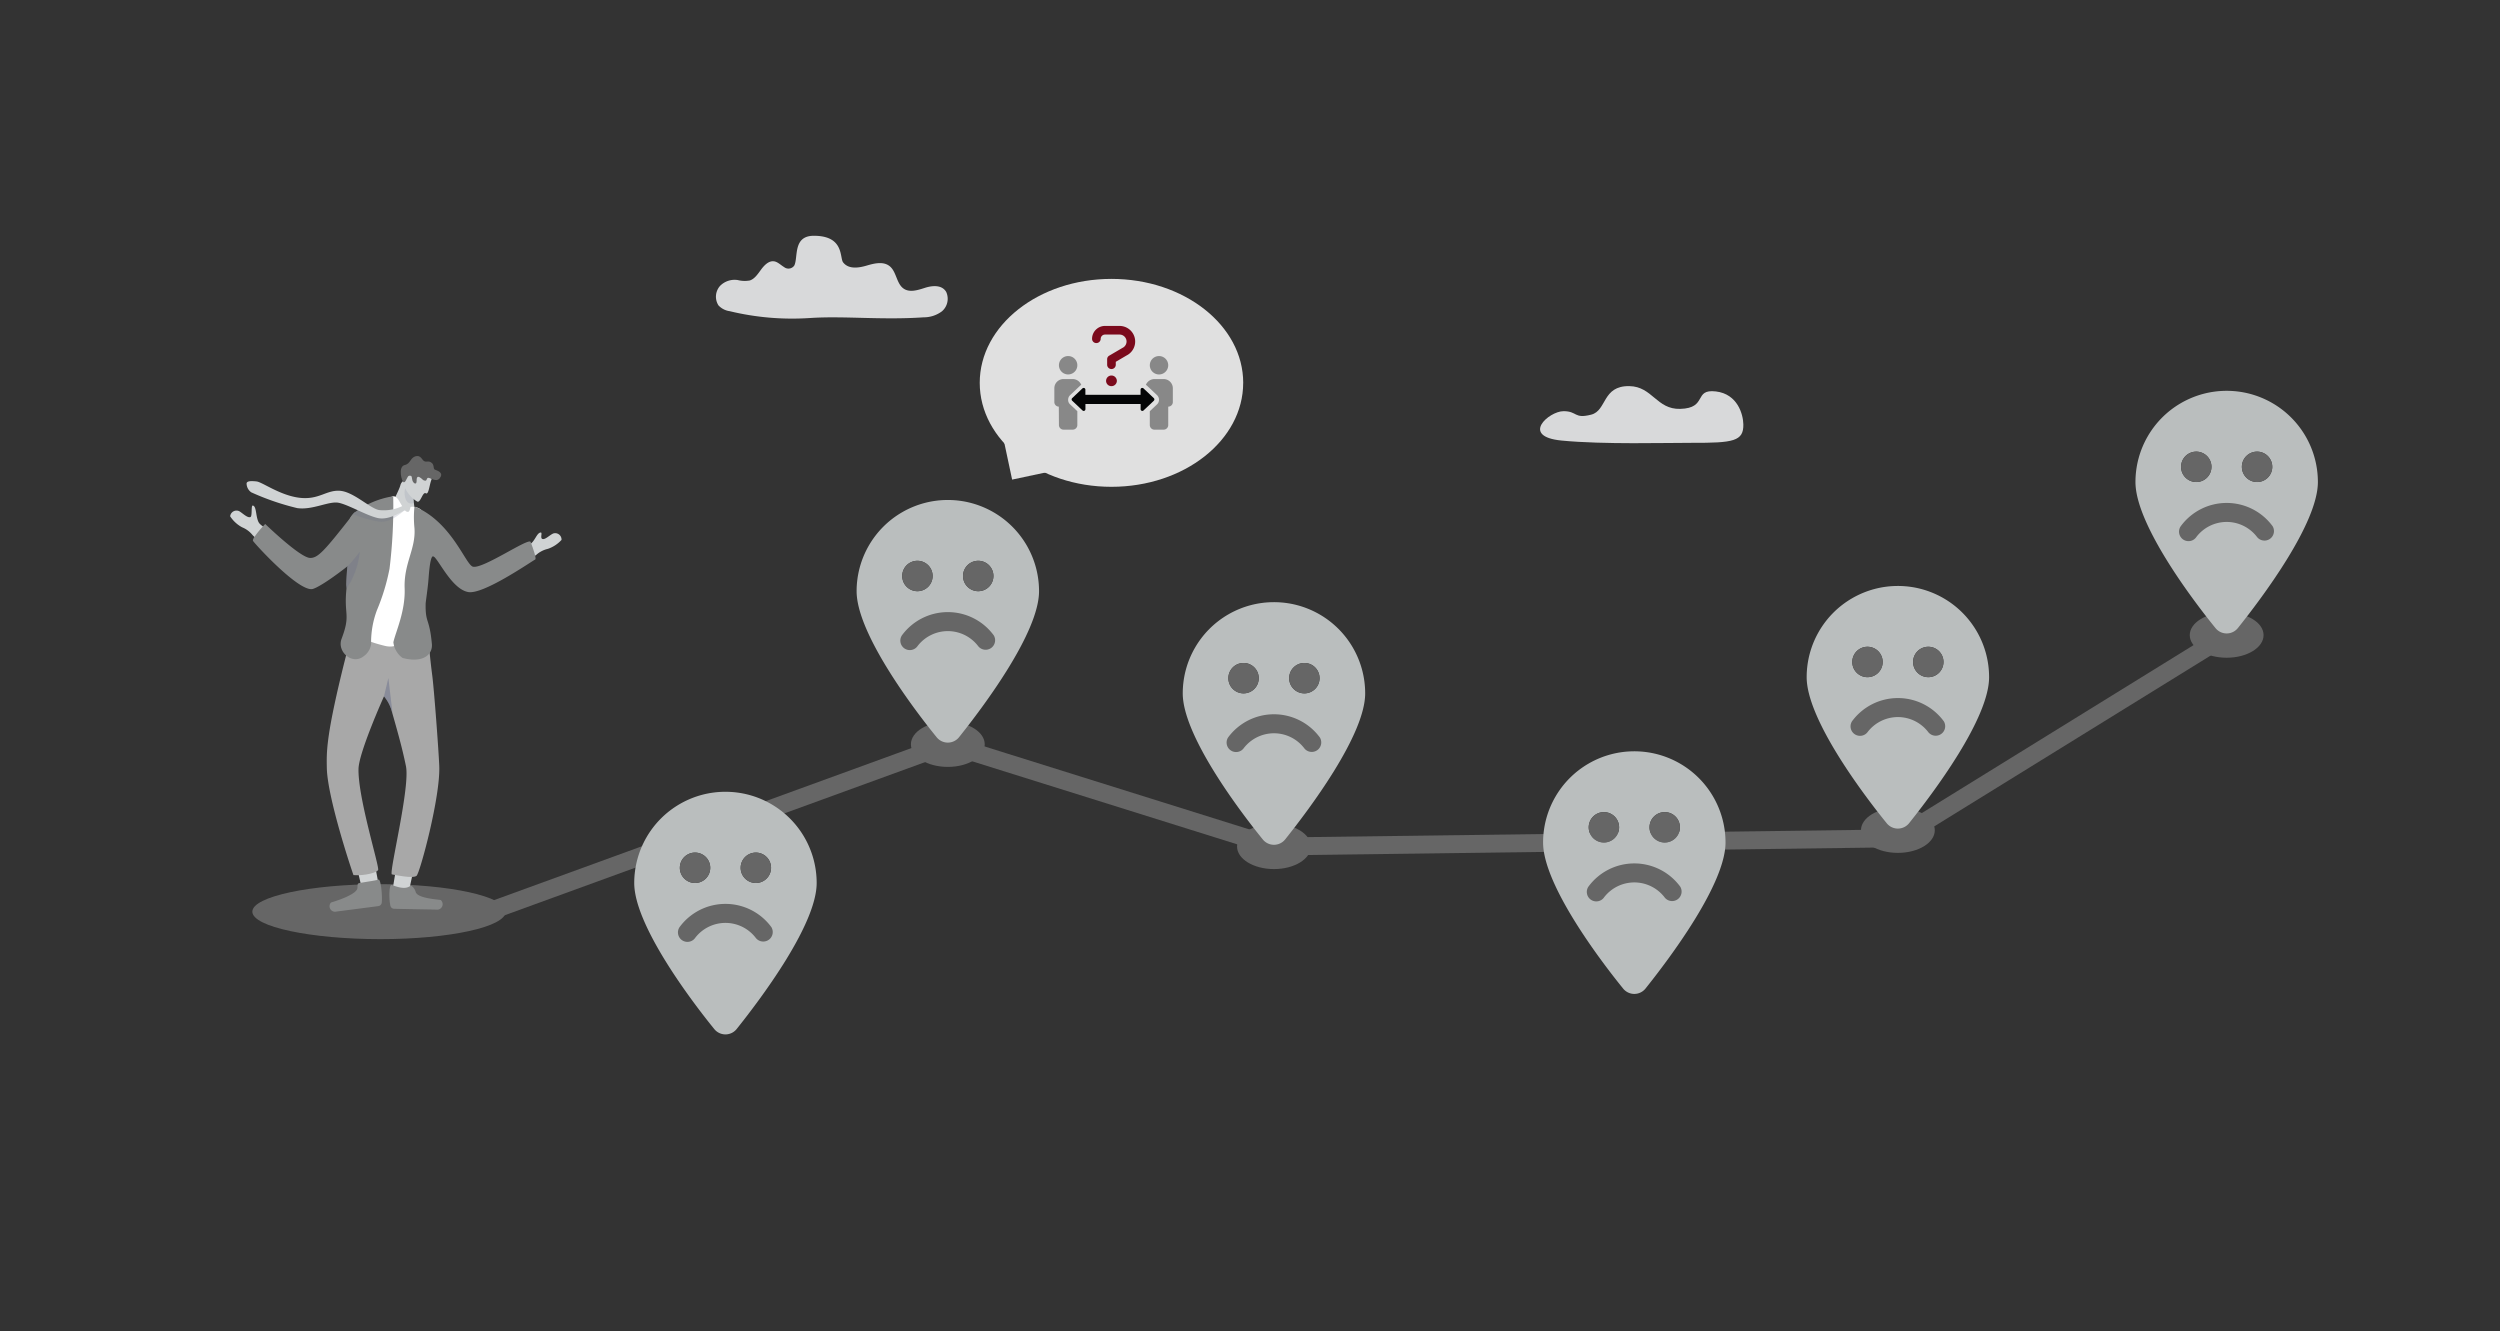 <svg xmlns="http://www.w3.org/2000/svg" xmlns:xlink="http://www.w3.org/1999/xlink" width="444" height="236.422" viewBox="0 0 444 236.422">
  <rect x="0" y="0" width="444" height="236.422" fill="#333333" stroke="none"/>
  <defs>
    <clipPath id="clip-path">
      <rect id="Rechteck_1407" data-name="Rechteck 1407" width="1.914" height="1.893" fill="none"/>
    </clipPath>
    <clipPath id="clip-path-2">
      <rect id="Rechteck_1408" data-name="Rechteck 1408" width="21.043" height="13.074" fill="none"/>
    </clipPath>
  </defs>
  <g id="img-routeplanner-grey" transform="translate(-412 -10746.059)">
    <g id="genauigkeit-sg" transform="translate(407 10746.059)">
      <path id="Pfad_8233" data-name="Pfad 8233" d="M572.226,790.063l-1.086-2.98,82.783-30.16.512.16,57.679,18.071,110.118-1.439,58.017-35.856,1.668,2.7-58.765,36.318-111.5,1.458-.242-.076L654,760.272Z" transform="translate(-480.626 -626.408)" fill="#666"/>
      <g id="Gruppe_2587" data-name="Gruppe 2587" transform="translate(45.875 80.977)">
        <path id="Pfad_8234" data-name="Pfad 8234" d="M301.7,1044.472c0,2.7,10.442,4.882,22.736,4.882s22.261-2.186,22.261-4.882-9.966-4.882-22.261-4.882S301.7,1041.776,301.7,1044.472Z" transform="translate(-297.759 -963.54)" fill="#666"/>
        <g id="Gruppe_2583" data-name="Gruppe 2583" transform="translate(28.279 72.691)">
          <path id="Pfad_8235" data-name="Pfad 8235" d="M469.481,1021.72c.171-1.175.893-4.116.893-4.116l-3.16-.254-.734,4.442,2.044,1.523.956-1.6Z" transform="translate(-465.929 -1017.35)" fill="#d0d3d4"/>
          <path id="Pfad_8236" data-name="Pfad 8236" d="M466.515,1040.666c.273-.207.861.542.977,1.041.264,1.14,3.828,1.341,4.46,1.455a.976.976,0,0,1-.8,1.7c-1.411-.029-5.93-.1-7.472-.145a.706.706,0,0,1-.674-.536c-.26-1.1-.251-3.675.18-3.7.578.142,2.293.974,3.334.189Z" transform="translate(-462.829 -1036.986)" fill="#888a8a"/>
        </g>
        <g id="Gruppe_2584" data-name="Gruppe 2584" transform="translate(17.658 72.094)">
          <path id="Pfad_8237" data-name="Pfad 8237" d="M425.65,1018.261c-.375-1.128-.95-4.071-.95-4.071l3.1-.79.823,4.426-1.748,1.844-1.222-1.409Z" transform="translate(-419.839 -1013.4)" fill="#d0d3d4"/>
          <path id="Pfad_8238" data-name="Pfad 8238" d="M397.755,1034.8c-.338.062-.237.381-.295.89-.133,1.161-4.072,2.37-4.69,2.551a.978.978,0,0,0,.992,1.6c1.4-.183,5.88-.754,7.41-.964a.7.7,0,0,0,.609-.607c.133-1.124-.134-4.131-.566-4.113-.559.2-1.918.355-3.46.641Z" transform="translate(-392.517 -1031.024)" fill="#888a8a"/>
        </g>
        <path id="Pfad_8239" data-name="Pfad 8239" d="M405.085,762.094c-.594.467-3.029,0-4.389-.255-.474-.527,3.275-15.467,2.512-19.218-.733-3.605-1.782-7.152-2.6-10.039a6.9,6.9,0,0,0-1.3-2.364s-4.453,9.916-4.525,12.869c-.125,5.149,3.773,17.467,3.48,17.976s-2.507,1.048-4.376.9c-.57-1.576-4.651-13.97-4.732-19.062-.041-2.6-.178-5.149,2.628-16.76.622-2.574,1.456-5.778,1.669-6.4,0,0-.551.042-.551.039.68-1.982.989,1.308,1.107.116a14.536,14.536,0,0,0,0-1.474c.018-.535,1.009-1.178,1.094-1.811-.091.677,2.808-5.7,10.572.8a9.963,9.963,0,0,1,1.464,2.288c.066.284.311,3.55.743,6.829.319,2.42,1.136,13.286,1.243,16.088.211,5.483-3.441,19-4.033,19.473Z" transform="translate(-371.986 -687.526)" fill="#a8a8a8"/>
        <path id="Pfad_8240" data-name="Pfad 8240" d="M453.74,802.007a.027.027,0,0,0,0,.008c.024-.015.035-.021.038-.024A.256.256,0,0,0,453.74,802.007Z" transform="translate(-426.834 -761.829)" fill="#656b89" opacity="0.46"/>
        <path id="Pfad_8241" data-name="Pfad 8241" d="M456.451,800.4A7.466,7.466,0,0,1,458,803.6l-.766-6.456-.779,3.263Z" transform="translate(-429.135 -757.711)" fill="#656b89" opacity="0.46"/>
        <path id="Pfad_8242" data-name="Pfad 8242" d="M616.121,631.206A12.076,12.076,0,0,0,618,630.089a4.639,4.639,0,0,1,2.068-1.071,5.858,5.858,0,0,0,2.42-1.588,1.13,1.13,0,0,0-1.418-1.159c-.659.24-1.545,1.248-2.035.964-.35-.2.1-1.154-.245-1.121-.71.07-.97,1.467-1.9,2.1-.816.553-1.692.563-1.968.885s1.2,2.106,1.2,2.106Z" transform="translate(-563.636 -612.519)" fill="#d0d3d4"/>
        <path id="Pfad_8243" data-name="Pfad 8243" d="M466.318,568.963l-2.628-.938c.063-1.213,1.559-3.66,1.831-4.731.3-1.174,2.051-1.264,2.051-1.264l.53,1.666-.073.205a9.214,9.214,0,0,0-.056,3.051,6.355,6.355,0,0,0,.511,2.231c.393.655-2.168-.221-2.168-.221Z" transform="translate(-435.281 -558.114)" fill="#d0d3d4"/>
        <path id="Pfad_8244" data-name="Pfad 8244" d="M482.5,573.5a7.333,7.333,0,0,0-.216,2.137c-1.72.63-1.867-2.294-1.414-2.728.284-.272.692.107.692.107l.938.482Z" transform="translate(-449.676 -567.266)" fill="#656b89" opacity="0.14"/>
        <path id="Pfad_8245" data-name="Pfad 8245" d="M428.862,583.51c1.26-.288,1.509,2.21,2.515,2.337.61.077.488-.2.791-.477a2.485,2.485,0,0,1,1.733.447c5.453,6.264-3.548,20.074-2.868,21.165.556.891-.414,3.821-3.468,3.078-7.037-1.711-5.267-3.435-4.785-6.052.162-.881,2.142-17.328,2.142-17.328S426.921,585.12,428.862,583.51Z" transform="translate(-400.08 -576.33)" fill="#fff"/>
        <path id="Pfad_8246" data-name="Pfad 8246" d="M492.659,604.879c-1.575.968-9.292,6.225-11.877,5.8-2.654-.438-4.841-4.87-5.885-6.055h0l-.006-.006a.778.778,0,0,0-.366-.281.144.144,0,0,0-.08.006c-.376.143-.6,2.029-.734,3.885-.119,1.677-.515,4.2-.52,4.522-.063,3.565.684,2.465,1.107,7.139.177,1.95-1.662,3.453-5.22,2.483a3.985,3.985,0,0,1-1.616-2.782c.379-1.79,2.154-5.487,2-9.567-.172-4.464,2.013-7,1.745-10.694a18.624,18.624,0,0,1-.006-3.781c.008-.051.012-.076.012-.076.151.062.3.127.447.195.205.094.4.192.6.295h0c5.835,3.051,8.095,9.894,9.329,10.209,1.785.458,10.073-5.317,10.256-4.374,0,0,1.118,2.9.813,3.086Z" transform="translate(-438.472 -586.503)" fill="#888a8a"/>
        <path id="Pfad_8247" data-name="Pfad 8247" d="M411.968,603.769a16.368,16.368,0,0,0-1.023,5.992,3.118,3.118,0,0,1-1.3,2.136c-2.022,1.643-4.817-.775-3.942-3.081,1.669-4.408.378-4.136.867-8.889a3.917,3.917,0,0,0-.036-.569c-.036-.651.1-2.264.189-3.414.039-.5.068-.9.071-1.113v-.044c-.006-.7-1.159.733-1.086-.292.035-.5.086-1.1.163-1.832a15.475,15.475,0,0,1,1.334-5.275,3.217,3.217,0,0,1,.769-.979h0a15.5,15.5,0,0,1,6.716-2.882c.1-.017.157-.024.177-.027h.006a91.156,91.156,0,0,1-.653,12.862,37,37,0,0,1-2.254,7.409Z" transform="translate(-385.913 -576.341)" fill="#888a8a"/>
        <path id="Pfad_8248" data-name="Pfad 8248" d="M484.877,551.008c-.444.852-.53,2.945-1.087,2.6s-.935,1.8-1.541,1.459c-1.467-.829-2.557-2.731-2.313-3.526a15.67,15.67,0,0,1,1.548-2.636l3.392,2.1Z" transform="translate(-449.044 -546.976)" fill="#d0d3d4"/>
        <path id="Pfad_8249" data-name="Pfad 8249" d="M479.734,540.013c.42.328.369.443.781.485s.136-.722.789-.456,1.326.625,1.808,0c.7-.908-.266-1.288-.873-1.5-.391-.139-.011-.929-.722-1.317-.557-.305-.69.044-1.2-.207-.308-.151-.58-.97-1.252-.9-1.248.125-1.039,1.338-2.172,1.593-1.322.3-.5,3.149-.148,3.078.408-.083.551-1.137.932-1.174.576-.053.417.3.554.808.145.538.781.952.76.072s.362-.77.743-.473Z" transform="translate(-445.873 -536.105)" fill="#666"/>
        <path id="Pfad_8250" data-name="Pfad 8250" d="M409.97,641.65a14.339,14.339,0,0,1-.215,1.9,14.064,14.064,0,0,1-2.258,5.74c-.014-.184-.026-.373-.036-.569-.036-.651.1-2.264.189-3.414-.326.258-.654.514-.977.76l-.042-.639,1.089-1.234Z" transform="translate(-386.84 -625.708)" fill="#656b89" opacity="0.25"/>
        <g id="Gruppe_2585" data-name="Gruppe 2585" transform="translate(0 8.806)">
          <path id="Pfad_8251" data-name="Pfad 8251" d="M281.262,601.059a11.979,11.979,0,0,1-1.668-1.4,4.6,4.6,0,0,0-1.862-1.388,5.8,5.8,0,0,1-2.122-1.955,1.137,1.137,0,0,1,1.594-.915c.609.341,1.467,1.255,2,1.054.379-.143.079-2.086.424-2.045.766.089.455,2.5,1.272,3.272.711.677,1.687,1.136,1.906,1.5s-1.539,1.884-1.539,1.884Z" transform="translate(-275.61 -594.406)" fill="#d0d3d4"/>
          <path id="Pfad_8252" data-name="Pfad 8252" d="M325.43,599.192c-.3,1.106-1.917,2.871-3.911,4.654-.094.083.622-1.391.526-1.308-.677.6-2.2,2.748-2.917,3.317-.326.258-.654.514-.977.76-2.424,1.844-4.679,3.261-5.355,3.293-2.658.122-10.143-8.1-10.416-8.569-.071-.122.041-.384.245-.7a16.285,16.285,0,0,1,1.507-1.861c.245-.269.414-.446.414-.446s6.16,5.968,7.957,6.031c1.393.05,2.575-1.3,7.105-7.058q.369-.469.769-.979h0c.06-.02,1.979-.646,3.642-1.1a.931.931,0,0,1,.779.089c.912.58.893,2.908.628,3.89Z" transform="translate(-298.318 -595.057)" fill="#888a8a"/>
        </g>
        <g id="Gruppe_2586" data-name="Gruppe 2586" transform="translate(2.904 4.473)">
          <path id="Pfad_8253" data-name="Pfad 8253" d="M429.178,594.566c-.091-.106-1.867,1.755-3.61,2.042a3.825,3.825,0,0,1-1.459-.02,22.047,22.047,0,0,1-4.279-1.284c2.013-1.634,1.654-1.361,2.527-1.634,1.148.749,1.257,1.375,2,1.5a5.5,5.5,0,0,0,1.634.023,9.219,9.219,0,0,0,2.625-.8c.364-.166.518-.532.87-.446.468.113-.2.748-.314.612Z" transform="translate(-400.95 -589.448)" fill="#656b89" opacity="0.18"/>
          <path id="Pfad_8254" data-name="Pfad 8254" d="M323.895,570.587a.588.588,0,0,0-.471-.723c-.352-.085-.421.045-.785.211a7.513,7.513,0,0,1-4.26.773c-1.6-.272-4.539-3.261-6.969-3.42s-3.719,1.657-7.173,1.24-6.6-2.79-7.626-2.9-1.674-.068-1.761.317a1.941,1.941,0,0,0,.82,1.612,45.007,45.007,0,0,0,8.172,2.808c2.7.391,5.61-1.278,7.327-.952s4.965,2.264,6.96,2.711c2.225.5,4.74-1.5,4.858-1.364a.618.618,0,0,0,.524.275c.207.008.337-.369.385-.588Z" transform="translate(-294.834 -565.715)" fill="#d0d3d4"/>
        </g>
      </g>
      <path id="Pfad_8255" data-name="Pfad 8255" d="M863.447,291.828a47.183,47.183,0,0,1-14.217-1.214,3.35,3.35,0,0,1-2-1.03,2.879,2.879,0,0,1,.284-3.462,3.623,3.623,0,0,1,3.143-1.036,5.069,5.069,0,0,0,2.148.071c.865-.284,1.439-1.183,2.019-1.967s1.367-1.557,2.261-1.435c.671.092,1.2.665,1.8,1.024a1.254,1.254,0,0,0,1.805-.264c.733-1.415-.3-5.294,3.476-5.294,5.444,0,4.554,3.9,5.21,4.734.994,1.257,2.761.979,4.2.554s3.152-.828,4.263.295c.962.974,1.062,2.76,2.086,3.651,1.089.947,2.637.443,3.958.017s3.022-.582,3.788.711a2.928,2.928,0,0,1-.751,3.453,5.376,5.376,0,0,1-3.267,1.068c-7.456.514-14.226-.284-20.207.127Z" transform="translate(-714.631 -235.347)" fill="#d8d9da"/>
      <path id="Pfad_8256" data-name="Pfad 8256" d="M1819.959,458.462c-2.536,0-7.747,4.5-.3,5.219s18.6.39,23.116.4c7.368.024,9.2-.276,9.137-3.287-.033-1.742-1-5.385-4.88-5.841-4.041-.476-1.4,2.964-6.335,3.1-4.2.116-4.926-3.976-9.03-4.044-4.856-.082-3.965,4.346-6.776,5.068-3.091.793-2.4-.618-4.932-.618Z" transform="translate(-1537.294 -385.435)" fill="#d8d9da"/>
      <g id="Gruppe_2589" data-name="Gruppe 2589" transform="translate(157.133 88.796)">
        <ellipse id="Ellipse_24" data-name="Ellipse 24" cx="6.555" cy="4.012" rx="6.555" ry="4.012" transform="translate(9.646 39.381)" fill="#666"/>
        <g id="Gruppe_2588" data-name="Gruppe 2588">
          <path id="Pfad_8257" data-name="Pfad 8257" d="M1026.391,629.992c-4.4-5.417-14.2-18.547-14.2-25.921a16.2,16.2,0,0,1,32.4,0c0,7.374-9.872,20.5-14.2,25.921a2.549,2.549,0,0,1-4,0Zm-3.4-25.921a2.7,2.7,0,1,0-2.7-2.7A2.7,2.7,0,0,0,1022.991,604.071Zm10.8-5.4a2.7,2.7,0,1,0,2.7,2.7A2.7,2.7,0,0,0,1033.791,598.671Z" transform="translate(-1012.19 -587.87)" fill="#babebe"/>
          <path id="Pfad_8258" data-name="Pfad 8258" d="M1069.328,662.071a2.7,2.7,0,1,1-2.7-2.7A2.7,2.7,0,0,1,1069.328,662.071Zm10.8,0a2.7,2.7,0,1,1-2.7-2.7A2.7,2.7,0,0,1,1080.129,662.071Zm-8.1,9.788a6.78,6.78,0,0,0-5.35,2.624,1.684,1.684,0,1,1-2.8-1.873,10.117,10.117,0,0,1,16.305,0,1.686,1.686,0,0,1-2.8,1.873,6.78,6.78,0,0,0-5.35-2.624Z" transform="translate(-1055.827 -648.57)" fill="#666"/>
        </g>
      </g>
      <g id="Gruppe_2591" data-name="Gruppe 2591" transform="translate(215.054 106.943)">
        <ellipse id="Ellipse_25" data-name="Ellipse 25" cx="6.555" cy="4.012" rx="6.555" ry="4.012" transform="translate(9.646 39.381)" fill="#666"/>
        <g id="Gruppe_2590" data-name="Gruppe 2590">
          <path id="Pfad_8259" data-name="Pfad 8259" d="M1409.851,750.133c-4.4-5.417-14.2-18.547-14.2-25.921a16.2,16.2,0,1,1,32.4,0c0,7.374-9.872,20.5-14.2,25.921a2.549,2.549,0,0,1-4,0Zm-3.4-25.923a2.7,2.7,0,1,0-2.7-2.7A2.7,2.7,0,0,0,1406.452,724.21Zm10.8-5.4a2.7,2.7,0,1,0,2.7,2.7A2.7,2.7,0,0,0,1417.251,718.81Z" transform="translate(-1395.65 -708.01)" fill="#babebe"/>
          <path id="Pfad_8260" data-name="Pfad 8260" d="M1452.779,782.211a2.7,2.7,0,1,1-2.7-2.7A2.7,2.7,0,0,1,1452.779,782.211Zm10.8,0a2.7,2.7,0,1,1-2.7-2.7A2.7,2.7,0,0,1,1463.58,782.211Zm-8.1,9.786a6.78,6.78,0,0,0-5.35,2.624,1.685,1.685,0,0,1-2.8-1.873,10.117,10.117,0,0,1,16.306,0,1.686,1.686,0,0,1-2.8,1.873,6.78,6.78,0,0,0-5.35-2.624Z" transform="translate(-1439.279 -768.71)" fill="#666"/>
        </g>
      </g>
      <g id="Gruppe_2592" data-name="Gruppe 2592" transform="translate(117.639 140.62)">
        <path id="Pfad_8261" data-name="Pfad 8261" d="M764.921,973.092c-4.4-5.417-14.2-18.547-14.2-25.921a16.2,16.2,0,1,1,32.4,0c0,7.374-9.872,20.5-14.2,25.921a2.549,2.549,0,0,1-4,0Zm-3.4-25.923a2.7,2.7,0,1,0-2.7-2.7A2.7,2.7,0,0,0,761.521,947.17Zm10.8-5.4a2.7,2.7,0,1,0,2.7,2.7A2.7,2.7,0,0,0,772.321,941.77Z" transform="translate(-750.72 -930.97)" fill="#babebe"/>
        <path id="Pfad_8262" data-name="Pfad 8262" d="M807.849,1005.171a2.7,2.7,0,1,1-2.7-2.7A2.7,2.7,0,0,1,807.849,1005.171Zm10.8,0a2.7,2.7,0,1,1-2.7-2.7A2.7,2.7,0,0,1,818.651,1005.171Zm-8.1,9.786a6.78,6.78,0,0,0-5.35,2.624,1.684,1.684,0,1,1-2.8-1.873,10.117,10.117,0,0,1,16.306,0,1.686,1.686,0,0,1-2.8,1.873,6.78,6.78,0,0,0-5.35-2.624Z" transform="translate(-794.349 -991.67)" fill="#666"/>
      </g>
      <g id="i" transform="translate(279.051 133.429)">
        <path id="Pfad_8263" data-name="Pfad 8263" d="M1833.542,925.483c-4.4-5.417-14.2-18.547-14.2-25.921a16.2,16.2,0,1,1,32.4,0c0,7.374-9.872,20.5-14.2,25.921a2.549,2.549,0,0,1-4,0Zm-3.4-25.921a2.7,2.7,0,1,0-2.7-2.7A2.7,2.7,0,0,0,1830.141,899.561Zm10.8-5.4a2.7,2.7,0,1,0,2.7,2.7A2.7,2.7,0,0,0,1840.943,894.16Z" transform="translate(-1819.34 -883.36)" fill="#babebe"/>
        <path id="Pfad_8264" data-name="Pfad 8264" d="M1876.479,957.561a2.7,2.7,0,1,1-2.7-2.7A2.7,2.7,0,0,1,1876.479,957.561Zm10.8,0a2.7,2.7,0,1,1-2.7-2.7A2.7,2.7,0,0,1,1887.279,957.561Zm-8.1,9.788a6.78,6.78,0,0,0-5.35,2.624,1.684,1.684,0,1,1-2.8-1.873,10.117,10.117,0,0,1,16.305,0,1.686,1.686,0,0,1-2.8,1.873,6.78,6.78,0,0,0-5.35-2.624Z" transform="translate(-1862.977 -944.06)" fill="#666"/>
      </g>
      <g id="Gruppe_2595" data-name="Gruppe 2595" transform="translate(384.255 69.408)">
        <ellipse id="Ellipse_26" data-name="Ellipse 26" cx="6.555" cy="4.012" rx="6.555" ry="4.012" transform="translate(9.646 39.381)" fill="#666"/>
        <g id="Gruppe_2594" data-name="Gruppe 2594">
          <path id="Pfad_8265" data-name="Pfad 8265" d="M2530.042,501.633c-4.4-5.417-14.2-18.547-14.2-25.921a16.2,16.2,0,1,1,32.4,0c0,7.374-9.873,20.5-14.2,25.921a2.548,2.548,0,0,1-4,0Zm-3.4-25.921a2.7,2.7,0,1,0-2.7-2.7A2.7,2.7,0,0,0,2526.641,475.711Zm10.8-5.4a2.7,2.7,0,1,0,2.7,2.7A2.7,2.7,0,0,0,2537.443,470.311Z" transform="translate(-2515.84 -459.51)" fill="#babebe"/>
          <path id="Pfad_8266" data-name="Pfad 8266" d="M2572.979,533.711a2.7,2.7,0,1,1-2.7-2.7A2.7,2.7,0,0,1,2572.979,533.711Zm10.8,0a2.7,2.7,0,1,1-2.7-2.7A2.7,2.7,0,0,1,2583.779,533.711Zm-8.1,9.788a6.779,6.779,0,0,0-5.35,2.624,1.685,1.685,0,1,1-2.8-1.873,10.117,10.117,0,0,1,16.305,0,1.686,1.686,0,0,1-2.8,1.873,6.78,6.78,0,0,0-5.35-2.624Z" transform="translate(-2559.477 -520.21)" fill="#666"/>
        </g>
      </g>
      <g id="Gruppe_2597" data-name="Gruppe 2597" transform="translate(325.863 104.065)">
        <ellipse id="Ellipse_27" data-name="Ellipse 27" cx="6.555" cy="4.012" rx="6.555" ry="4.012" transform="translate(9.646 39.381)" fill="#666"/>
        <g id="Gruppe_2596" data-name="Gruppe 2596">
          <path id="Pfad_8267" data-name="Pfad 8267" d="M2143.461,731.083c-4.4-5.417-14.2-18.547-14.2-25.921a16.2,16.2,0,0,1,32.4,0c0,7.374-9.873,20.5-14.2,25.921a2.549,2.549,0,0,1-4,0Zm-3.4-25.923a2.7,2.7,0,1,0-2.7-2.7A2.7,2.7,0,0,0,2140.061,705.16Zm10.8-5.4a2.7,2.7,0,1,0,2.7,2.7A2.7,2.7,0,0,0,2150.861,699.76Z" transform="translate(-2129.26 -688.96)" fill="#babebe"/>
          <path id="Pfad_8268" data-name="Pfad 8268" d="M2186.4,763.161a2.7,2.7,0,1,1-2.7-2.7A2.7,2.7,0,0,1,2186.4,763.161Zm10.8,0a2.7,2.7,0,1,1-2.7-2.7A2.7,2.7,0,0,1,2197.2,763.161Zm-8.1,9.786a6.781,6.781,0,0,0-5.35,2.624,1.685,1.685,0,0,1-2.8-1.873,10.117,10.117,0,0,1,16.306,0,1.686,1.686,0,0,1-2.8,1.873,6.781,6.781,0,0,0-5.35-2.624Z" transform="translate(-2172.897 -749.66)" fill="#666"/>
        </g>
      </g>
      <rect id="Rechteck_1436" data-name="Rechteck 1436" width="444" height="236.422" transform="translate(5)" fill="none"/>
    </g>
    <rect id="Rechteck_1406" data-name="Rechteck 1406" width="6.853" height="6.853" transform="matrix(0.978, -0.208, 0.208, 0.978, 590.327, 10824.533)" fill="#e0e0e0"/>
    <path id="Pfad_7490" data-name="Pfad 7490" d="M123.377,25.632c0,10.2-10.474,18.463-23.4,18.463S76.587,35.829,76.587,25.632,87.061,7.169,99.981,7.169s23.4,8.266,23.4,18.463" transform="translate(509.413 10788.422)" fill="#e0e0e0"/>
    <path id="Pfad_7491" data-name="Pfad 7491" d="M105.421,17.193h-2.591a2.3,2.3,0,0,0-2.3,2.3.748.748,0,0,0,.766.744.761.761,0,0,0,.766-.744.766.766,0,0,1,.766-.766h2.591a1.239,1.239,0,0,1,1.237,1.239,1.259,1.259,0,0,1-.73,1.132l-2.338,1.371a.724.724,0,0,0-.377.66v.957a.765.765,0,0,0,1.531,0v-.519l1.915-1.125a2.77,2.77,0,0,0-1.237-5.247" transform="translate(505.42 10786.75)" fill="#7b0a1c"/>
    <g id="Gruppe_2307" data-name="Gruppe 2307" transform="translate(608.441 10812.748)" style="isolation: isolate">
      <g id="Gruppe_2306" data-name="Gruppe 2306" transform="translate(0 0)">
        <g id="Gruppe_2305" data-name="Gruppe 2305" clip-path="url(#clip-path)">
          <path id="Pfad_7492" data-name="Pfad 7492" d="M104.475,27.76a.957.957,0,0,0-.957.957.939.939,0,0,0,.957.935.953.953,0,0,0,.957-.935.971.971,0,0,0-.957-.957" transform="translate(-103.519 -27.76)" fill="#7b0a1c"/>
        </g>
      </g>
    </g>
    <path id="Pfad_7493" data-name="Pfad 7493" d="M110.785,32.671l-1.841,1.738a.308.308,0,0,1-.518-.222v-.922h-9.8v.922a.307.307,0,0,1-.517.223l-1.842-1.74a.316.316,0,0,1,0-.446L98.1,30.488a.307.307,0,0,1,.518.222v.919h9.8V30.71a.307.307,0,0,1,.518-.222l1.841,1.738a.316.316,0,0,1,0,.446" transform="translate(506.147 10784.548)" fill="#040506"/>
    <g id="Gruppe_2310" data-name="Gruppe 2310" transform="translate(599.251 10809.293)" opacity="0.4" style="isolation: isolate">
      <g id="Gruppe_2309" data-name="Gruppe 2309" transform="translate(0 0)">
        <g id="Gruppe_2308" data-name="Gruppe 2308" clip-path="url(#clip-path-2)">
          <path id="Pfad_7494" data-name="Pfad 7494" d="M94.94,26.881a1.634,1.634,0,1,0-1.635-1.634,1.633,1.633,0,0,0,1.635,1.634m.817.817H94.123a1.635,1.635,0,0,0-1.634,1.634v2.451a.813.813,0,0,0,.794.817l.022,3.268a.818.818,0,0,0,.817.817h1.634a.817.817,0,0,0,.817-.817V33.408l-1.286-1.213a1.045,1.045,0,0,1-.348-.817,1.125,1.125,0,0,1,.348-.817l1.841-1.738a1.129,1.129,0,0,1,.143-.092A1.656,1.656,0,0,0,95.757,27.7m15.323-.817a1.634,1.634,0,1,0-1.634-1.634,1.633,1.633,0,0,0,1.634,1.634m.817.817h-1.634a1.656,1.656,0,0,0-1.517,1.032,1.021,1.021,0,0,1,.143.092l1.841,1.737a1.134,1.134,0,0,1,0,1.636l-1.286,1.212v2.461a.817.817,0,0,0,.817.817H111.9a.818.818,0,0,0,.817-.817V32.6a.817.817,0,0,0,.817-.817V29.332A1.636,1.636,0,0,0,111.9,27.7" transform="translate(-92.489 -23.613)" fill="#040506"/>
        </g>
      </g>
    </g>
  </g>
</svg>
